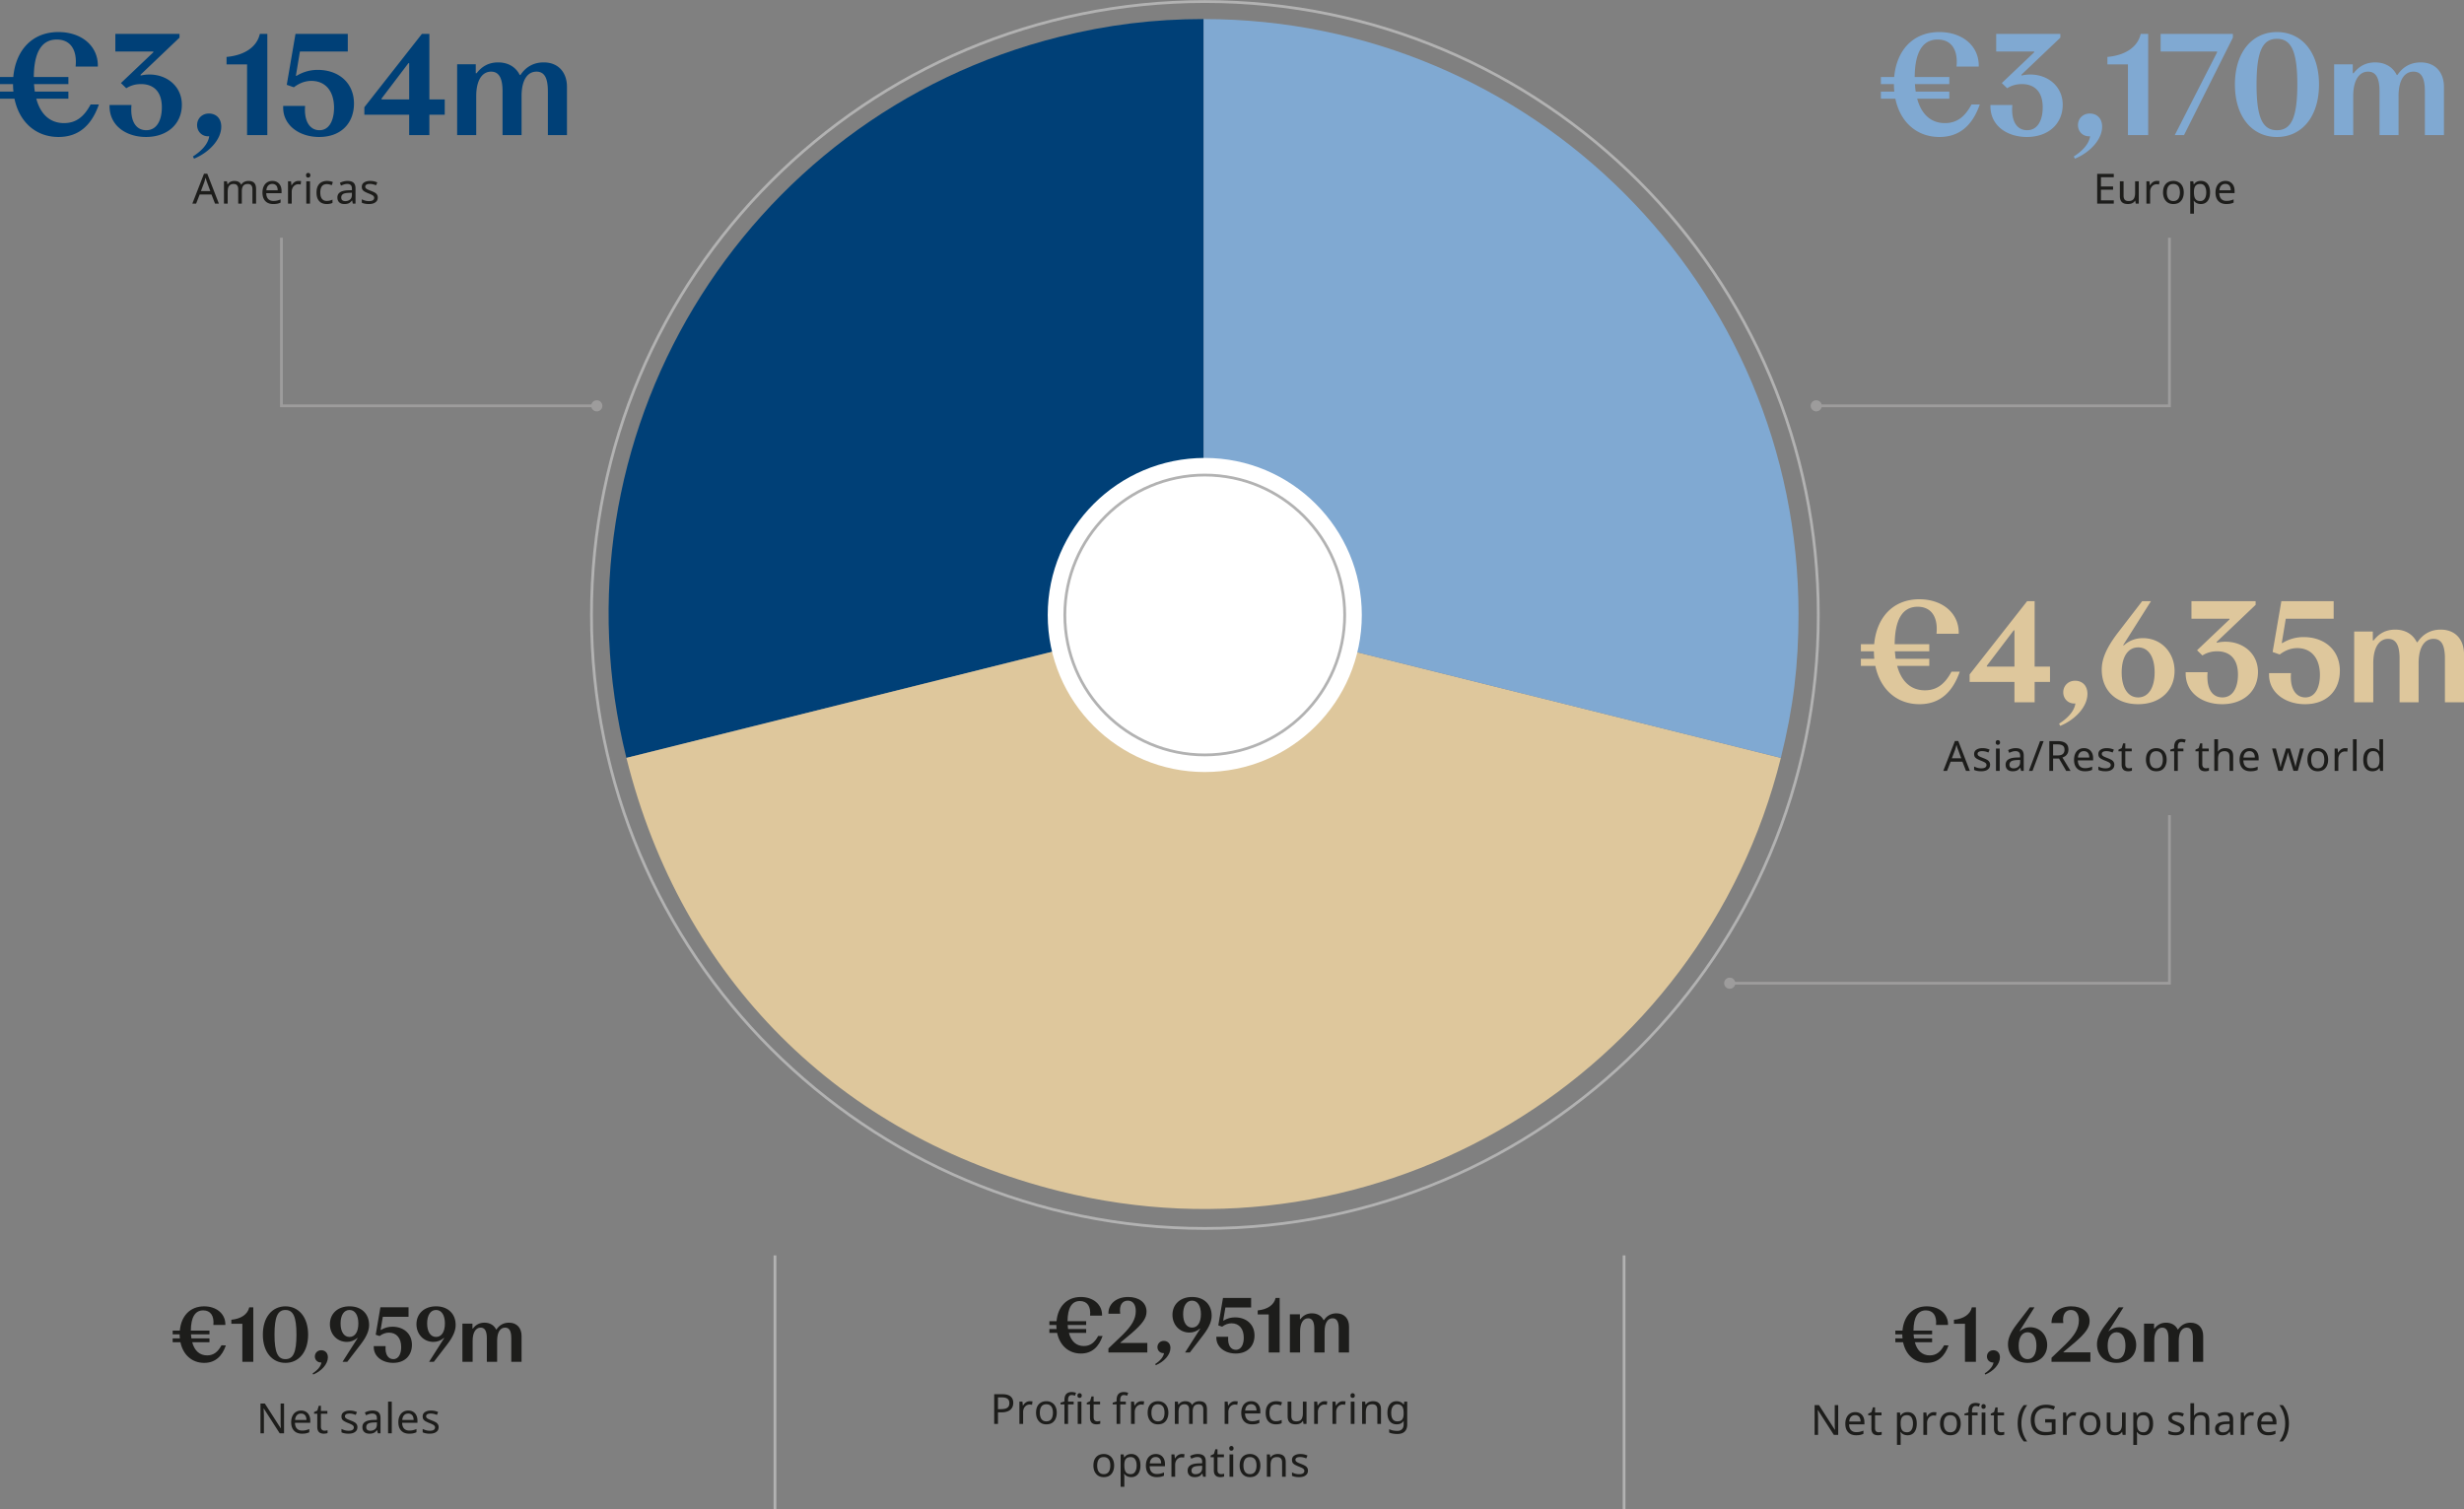 <?xml version="1.0" encoding="utf-8"?>
<svg xmlns="http://www.w3.org/2000/svg" width="591.086" height="362.037">
  <rect width="100%" height="100%" fill="#808080" stroke="none"/>
  <defs>
    <clipPath id="a" clipPathUnits="userSpaceOnUse">
      <path d="M-380.252-268.4H696.913v708.66H-380.252Z"/>
    </clipPath>
    <clipPath id="b" clipPathUnits="userSpaceOnUse">
      <path d="M-364.685-164.523H712.48v708.66H-364.685Z"/>
    </clipPath>
    <clipPath id="c" clipPathUnits="userSpaceOnUse">
      <path d="M-112.708-114.606h226.772v226.772h-226.772Z"/>
    </clipPath>
    <clipPath id="d" clipPathUnits="userSpaceOnUse">
      <path d="M-112.708-114.606h226.772v226.772h-226.772Z"/>
    </clipPath>
    <clipPath id="e" clipPathUnits="userSpaceOnUse">
      <path d="M-112.708-114.606h226.772v226.772h-226.772Z"/>
    </clipPath>
    <clipPath id="f" clipPathUnits="userSpaceOnUse">
      <path d="M-141.167-114.423H85.605v226.772h-226.772Z"/>
    </clipPath>
    <clipPath id="g" clipPathUnits="userSpaceOnUse">
      <path d="M-138.086-114.423H88.686v226.772h-226.772Z"/>
    </clipPath>
    <clipPath id="h" clipPathUnits="userSpaceOnUse">
      <path d="M-223.297-114.423H3.475v226.772h-226.772Z"/>
    </clipPath>
    <clipPath id="i" clipPathUnits="userSpaceOnUse">
      <path d="M-160.852-268.4H916.313v708.66H-160.852Z"/>
    </clipPath>
  </defs>
  <path d="M-1165.854 715.37c-.828 1.532-1.844 2.407-3.438 2.407-1.812 0-3.047-1.14-3.578-3.156h4.14v-.922h-4.327c-.062-.313-.078-.625-.11-.969h4.438v-.906h-4.47c.032-3.203 1.017-4.844 2.97-4.844 1.75 0 2.656 1.297 2.437 3.5h2.875c.078-2.656-2.11-4.469-5.094-4.469-3.375 0-5.515 2.313-5.828 5.813h-1.718v.906h1.671c0 .344.016.656.062.969h-1.734v.922h1.86c.64 3.047 2.78 4.953 5.703 4.953 2.64 0 4.296-1.578 5.203-4.203zm2.37-5.171h2.641v9.125h2.625v-13.078h-.968c-.375 1.687-1.97 2.765-4.297 2.984zm12.981 9.375c3.172 0 5.438-2.578 5.438-6.781 0-4.204-2.266-6.782-5.438-6.782s-5.422 2.578-5.422 6.782c0 4.203 2.25 6.78 5.422 6.78m0-.89c-1.86 0-2.625-1.641-2.625-5.891 0-4.266.766-5.907 2.625-5.907 1.875 0 2.64 1.64 2.64 5.907 0 4.25-.765 5.89-2.64 5.89m6.664 3.687c1.969-.813 3.516-2.485 3.516-4.125 0-1.14-.734-1.703-1.594-1.703-.89 0-1.531.656-1.531 1.5 0 .828.656 1.5 1.578 1.437-.125.86-.828 1.781-2.11 2.61zm8.7-16.36c-2.844 0-4.704 1.766-4.704 4.297 0 2.344 1.688 4.235 4.079 4.235.843 0 1.734-.266 2.484-.954l.078.063-3.61 5.672h1.141l3.172-4.125c1.688-2.188 2.063-3.594 2.063-4.719 0-2.625-1.782-4.469-4.704-4.469zm0 .875c1.328 0 2.124 1.25 2.124 3.235s-.78 3.234-2.124 3.234c-1.329 0-2.141-1.25-2.141-3.234 0-1.985.812-3.235 2.14-3.235m10.48 12.688c2.875 0 4.5-1.844 4.5-4.328 0-2.703-2.016-4.344-4.672-4.344-.922 0-1.828.203-2.75.766h-.094l.531-3.141h6.172v-2.281h-6.75l-1.125 6.578.922.312c.703-.53 1.469-.812 2.25-.812 1.86 0 2.938 1.344 2.938 3.469 0 1.421-.5 2.89-1.891 2.89-1.234 0-2.016-1.14-1.844-3.125h-2.844v.219c0 2.297 2.094 3.797 4.657 3.797zm10.285-13.563c-2.844 0-4.703 1.766-4.703 4.297 0 2.344 1.688 4.235 4.078 4.235.844 0 1.734-.266 2.484-.954l.079.063-3.61 5.672h1.14l3.173-4.125c1.687-2.188 2.062-3.594 2.062-4.719 0-2.625-1.781-4.469-4.703-4.469m0 .875c1.328 0 2.125 1.25 2.125 3.235s-.781 3.234-2.125 3.234c-1.328 0-2.14-1.25-2.14-3.234 0-1.985.812-3.235 2.14-3.235m8.777 12.438v-5.047c0-1.969.735-3.156 1.922-3.156 1.047 0 1.485.906 1.485 2.547v5.656h2.468v-5.047c0-2.047.735-3.156 1.922-3.156 1.016 0 1.47.828 1.47 2.547v5.656h2.468v-6.235c0-1.875-1.125-3.156-3.016-3.156-1.265 0-2.297.563-3 1.625h-.094c-.5-1.031-1.5-1.625-2.781-1.625-1.156 0-2.078.469-2.781 1.406h-.11v-1.171h-2.406v9.156zm0 0" style="fill:#1d1d1b;fill-opacity:1;fill-rule:nonzero;stroke:none;stroke-width:1.333" transform="translate(1218.98 -392.645)" aria-label="10,959m"/>
  <path d="M-1150.839 736.464h-1.047l-3.812-5.937h-.047q.014.235.03.562l.032.672q.015.345.016.72v3.983h-.828v-7.14h1.047l3.797 5.906h.047a6 6 0 0 1-.031-.469 31 31 0 0 1-.031-.703v-4.734h.828zm4.086-5.453c.457 0 .848.102 1.172.297q.497.299.766.844.264.55.265 1.266v.53h-3.672c.02.618.176 1.079.47 1.391q.451.47 1.25.47.514 0 .905-.094a5.5 5.5 0 0 0 .813-.266v.766a3.5 3.5 0 0 1-.813.265q-.391.076-.953.078-.751.002-1.343-.297a2.2 2.2 0 0 1-.907-.922q-.327-.623-.328-1.515 0-.873.297-1.5.294-.64.828-.969c.352-.226.77-.344 1.25-.344m-.016.72q-.626 0-1 .405-.363.393-.422 1.125h2.72a2 2 0 0 0-.142-.797 1.06 1.06 0 0 0-.421-.53q-.283-.202-.735-.204m5.617 4.108q.2.001.407-.03a1.7 1.7 0 0 0 .343-.079v.672c-.094.055-.23.086-.406.11a3 3 0 0 1-.5.046 2.1 2.1 0 0 1-.781-.14 1.15 1.15 0 0 1-.563-.5q-.22-.359-.218-1.016v-3.125h-.766v-.406l.781-.36.344-1.14h.516v1.234h1.546v.672h-1.546v3.11q0 .485.234.718.235.234.61.235zm7.914-.859q-.001.535-.265.875-.27.344-.75.531-.47.172-1.125.172-.564 0-.969-.093a2.6 2.6 0 0 1-.719-.235v-.812c.22.117.477.218.782.312.3.086.609.125.921.125.446 0 .77-.07.97-.219a.69.69 0 0 0 .296-.578.6.6 0 0 0-.11-.343q-.109-.17-.39-.329a8 8 0 0 0-.812-.359 7.5 7.5 0 0 1-.891-.406 1.7 1.7 0 0 1-.578-.469q-.188-.28-.188-.734-.002-.669.547-1.032.563-.375 1.453-.375.499 0 .922.094.422.095.797.266l-.297.687a5 5 0 0 0-.719-.234 3.2 3.2 0 0 0-.765-.094q-.535.001-.828.172-.282.175-.282.469-.001.222.125.375.14.158.438.312.311.143.828.344c.332.125.617.258.86.39q.358.19.546.485.201.282.203.703m3.618-3.969c.656 0 1.14.149 1.453.438q.468.421.468 1.36v3.655h-.64l-.172-.765h-.031c-.156.199-.32.367-.484.5a1.4 1.4 0 0 1-.563.265q-.315.094-.75.094c-.324 0-.617-.055-.875-.156a1.4 1.4 0 0 1-.61-.531q-.22-.359-.218-.891-.001-.81.625-1.234.64-.436 1.953-.485l.906-.03v-.313q-.002-.67-.297-.922-.282-.265-.812-.266-.422.001-.797.125a9 9 0 0 0-.719.281l-.265-.656q.358-.2.828-.328.482-.14 1-.14zm.265 2.86q-1.003.046-1.39.328-.375.282-.375.781-.002.456.265.672.282.204.703.203.685 0 1.141-.375.451-.373.453-1.156v-.485zm4.36 2.593h-.891v-7.593h.89zm3.953-5.453c.457 0 .847.102 1.172.297q.497.299.765.844.265.55.266 1.266v.53h-3.672c.02.618.176 1.079.469 1.391q.451.47 1.25.47.514 0 .906-.094.389-.092.812-.266v.766a3.5 3.5 0 0 1-.812.265q-.392.076-.953.078-.752.002-1.344-.297a2.2 2.2 0 0 1-.906-.922q-.328-.623-.328-1.515 0-.873.297-1.5.293-.64.828-.969c.351-.226.77-.344 1.25-.344m-.016.72q-.626 0-1 .405-.363.393-.422 1.125h2.719q0-.468-.141-.797a1.06 1.06 0 0 0-.422-.53q-.282-.202-.734-.204m7.3 3.25q-.001.534-.265.874-.27.344-.75.531-.47.172-1.125.172-.564 0-.969-.093a2.6 2.6 0 0 1-.719-.235v-.812c.22.117.477.218.782.312.3.086.609.125.921.125.446 0 .77-.07.97-.219a.69.69 0 0 0 .296-.578.6.6 0 0 0-.11-.343q-.109-.17-.39-.329a8 8 0 0 0-.812-.359 7.5 7.5 0 0 1-.891-.406 1.7 1.7 0 0 1-.578-.469q-.188-.28-.188-.734-.002-.669.547-1.032.563-.375 1.453-.375.5 0 .922.094.422.095.797.266l-.297.687a5 5 0 0 0-.718-.234 3.2 3.2 0 0 0-.766-.094q-.535.001-.828.172-.281.175-.281.469-.002.222.125.375.14.158.437.312.311.143.828.344c.332.125.617.258.86.39q.358.19.546.485c.133.188.204.422.204.703m0 0" aria-label="Net sales" style="fill:#1d1d1b;fill-opacity:1;fill-rule:nonzero;stroke:none;stroke-width:1.333" transform="translate(1218.98 -392.645)"/>
  <path d="M-955.546 713.129c-.828 1.53-1.844 2.406-3.437 2.406-1.813 0-3.047-1.14-3.578-3.156h4.14v-.922h-4.328c-.062-.313-.078-.625-.11-.97h4.438v-.905h-4.469c.032-3.203 1.016-4.844 2.97-4.844 1.75 0 2.655 1.297 2.437 3.5h2.875c.078-2.656-2.11-4.469-5.094-4.469-3.375 0-5.516 2.313-5.828 5.813h-1.719v.906h1.672c0 .344.016.656.062.969h-1.734v.922h1.86c.64 3.046 2.78 4.953 5.703 4.953 2.64 0 4.296-1.578 5.203-4.203zm11.793 3.953V714.8h-6.453v-.093l2.672-2.235c2.75-2.375 3.594-3.687 3.594-5.187 0-2.235-1.89-3.516-4.407-3.516-2.78 0-4.734 1.594-4.734 3.89v.126h2.828c-.297-2.11.547-3.14 1.828-3.14 1.203 0 1.907.937 1.907 2.5 0 1.921-.97 3.546-3.188 5.734l-3.375 3.234v.969zm2.035 3.047c1.97-.813 3.516-2.485 3.516-4.125 0-1.141-.734-1.704-1.594-1.704-.89 0-1.531.657-1.531 1.5 0 .829.656 1.5 1.578 1.438-.125.86-.828 1.781-2.11 2.61zm8.7-16.36c-2.844 0-4.704 1.766-4.704 4.297 0 2.344 1.688 4.234 4.079 4.234.843 0 1.734-.265 2.484-.953l.078.063-3.61 5.672h1.141l3.172-4.125c1.688-2.188 2.063-3.594 2.063-4.72 0-2.624-1.782-4.468-4.703-4.468m0 .875c1.328 0 2.125 1.25 2.125 3.235s-.782 3.234-2.125 3.234c-1.329 0-2.141-1.25-2.141-3.234 0-1.985.812-3.235 2.14-3.235m10.484 12.688c2.875 0 4.5-1.844 4.5-4.328 0-2.704-2.016-4.344-4.672-4.344-.922 0-1.828.203-2.75.765h-.094l.532-3.14h6.171v-2.281h-6.75l-1.125 6.578.922.312c.703-.531 1.47-.812 2.25-.812 1.86 0 2.938 1.343 2.938 3.468 0 1.422-.5 2.891-1.89 2.891-1.235 0-2.016-1.14-1.845-3.125h-2.843v.219c0 2.297 2.093 3.797 4.656 3.797m5.266-9.375h2.64v9.125h2.625v-13.078h-.969c-.375 1.687-1.968 2.765-4.296 2.984zm10.171 9.125v-5.047c0-1.969.735-3.156 1.922-3.156 1.047 0 1.485.906 1.485 2.546v5.657h2.468v-5.047c0-2.047.735-3.156 1.922-3.156 1.016 0 1.47.828 1.47 2.546v5.657h2.468v-6.235c0-1.875-1.125-3.156-3.016-3.156-1.265 0-2.297.563-3 1.625h-.094c-.5-1.031-1.5-1.625-2.78-1.625-1.157 0-2.079.469-2.782 1.406h-.11v-1.172h-2.406v9.157zm0 0" style="fill:#1d1d1b;fill-opacity:1;fill-rule:nonzero;stroke:none;stroke-width:1.333" transform="translate(1218.98 -392.645)" aria-label="2,951m"/>
  <g aria-label="Proft from recurring operations">
    <path d="M2.143-5.355q1.053.001 1.535.41.48.413.48 1.16-.001.343-.116.645-.105.293-.352.539-.246.236-.668.375-.412.14-1.008.14h-.609V0h-.68v-5.355Zm-.058.574h-.68v2.121h.539q.5 0 .844-.105a.97.97 0 0 0 .504-.352q.163-.246.164-.633c0-.342-.112-.6-.328-.773q-.331-.256-1.043-.258m5.053.692q.116.001.246.011.129 0 .235.024l-.082.61a3 3 0 0 0-.223-.036 3 3 0 0 0-.21-.012q-.236 0-.446.094-.212.095-.375.27a1.2 1.2 0 0 0-.258.433 1.5 1.5 0 0 0-.094.55V0h-.668v-4.02h.54l.081.74h.024a1.8 1.8 0 0 1 .305-.411 1.4 1.4 0 0 1 .421-.293q.233-.105.504-.105m4.846 2.074q0 .505-.14.89-.13.388-.376.657a1.5 1.5 0 0 1-.585.41 2.3 2.3 0 0 1-.774.129q-.4 0-.738-.13a1.6 1.6 0 0 1-.586-.41 1.9 1.9 0 0 1-.387-.656 2.6 2.6 0 0 1-.14-.89q0-.668.222-1.125.232-.465.645-.703.42-.246 1.008-.246.535 0 .949.246.42.237.656.703.246.457.246 1.125m-3.047 0q-.002.47.13.82a1.1 1.1 0 0 0 .386.54q.255.187.668.187.395 0 .656-.188.269-.186.387-.539.128-.35.129-.82 0-.479-.13-.82a1 1 0 0 0-.386-.516q-.259-.186-.668-.188-.61.001-.89.41-.282.402-.282 1.114m6.091-1.5H14.02V0h-.656v-3.515h-.703v-.305l.703-.223v-.234q0-.515.152-.832a1 1 0 0 1 .446-.48q.29-.151.703-.153.244.002.445.047.198.036.34.094l-.176.515a4 4 0 0 0-.281-.07 1.2 1.2 0 0 0-.317-.047q-.33.001-.492.223-.165.225-.164.703v.258h1.008zm1.395-.504V0h-.668v-4.02Zm-.329-1.512q.15 0 .27.106.116.105.117.316 0 .21-.117.316a.4.4 0 0 1-.27.106.4.4 0 0 1-.28-.106q-.106-.105-.106-.316 0-.21.105-.316a.4.4 0 0 1 .281-.106m3.159 5.063q.15.002.304-.024.163-.022.258-.058v.503a.9.9 0 0 1-.305.083 2 2 0 0 1-.375.035 1.6 1.6 0 0 1-.585-.106.87.87 0 0 1-.422-.375q-.166-.268-.164-.762v-2.343h-.575v-.305l.586-.27.258-.855h.387v.926h1.16v.504h-1.16v2.332q0 .364.176.539t.457.176m5.162-3.047h-1.008V0h-.656v-3.515h-.703v-.305l.703-.223v-.234q0-.515.152-.832a1 1 0 0 1 .445-.48q.29-.151.703-.153c.165 0 .311.018.446.047q.198.036.34.094l-.176.515a4 4 0 0 0-.281-.07 1.2 1.2 0 0 0-.317-.047q-.33.001-.492.223-.165.225-.164.703v.258h1.008zm2.81-.574q.113.001.245.011.128 0 .235.024l-.082.61a3 3 0 0 0-.223-.036 3 3 0 0 0-.21-.012q-.237 0-.446.094-.212.095-.375.27a1.2 1.2 0 0 0-.258.433 1.5 1.5 0 0 0-.094.55V0h-.668v-4.02h.54l.081.74h.024a1.8 1.8 0 0 1 .305-.411 1.4 1.4 0 0 1 .421-.293q.233-.105.504-.105m4.845 2.074q0 .505-.14.89-.132.388-.376.657a1.5 1.5 0 0 1-.586.41 2.3 2.3 0 0 1-.773.129q-.4 0-.738-.13a1.6 1.6 0 0 1-.586-.41 1.9 1.9 0 0 1-.387-.656 2.6 2.6 0 0 1-.14-.89q0-.668.222-1.125.233-.465.645-.703.42-.246 1.007-.246.537 0 .95.246.42.237.656.703.246.457.246 1.125m-3.047 0q-.002.47.129.82a1.1 1.1 0 0 0 .387.54q.255.187.668.187.396 0 .656-.188.268-.186.387-.539.128-.35.129-.82 0-.479-.13-.82a1 1 0 0 0-.386-.516q-.26-.186-.668-.188-.61.001-.89.41-.282.402-.282 1.114m8.631-2.074q.676 0 1.02.351.339.343.34 1.125V0h-.657v-2.59q0-.465-.2-.703-.2-.246-.62-.246-.59.001-.844.34-.246.343-.246.985V0h-.645v-2.59q0-.315-.093-.527a.7.7 0 0 0-.27-.316.9.9 0 0 0-.469-.106q-.4 0-.632.176a.93.93 0 0 0-.34.492q-.096.318-.094.785V0h-.668v-4.02h.54l.093.552h.035a1.22 1.22 0 0 1 .727-.551 1.5 1.5 0 0 1 .457-.07q.465 0 .773.164.316.165.457.503h.047q.197-.337.539-.503.35-.164.75-.164m6.419 0q.114.001.246.011.128 0 .234.024l-.082.61a3 3 0 0 0-.222-.036 3 3 0 0 0-.211-.012q-.236 0-.446.094-.21.095-.375.27a1.2 1.2 0 0 0-.257.433 1.5 1.5 0 0 0-.094.55V0h-.668v-4.02h.539l.082.74h.023a1.8 1.8 0 0 1 .305-.411 1.4 1.4 0 0 1 .422-.293q.232-.105.504-.105m2.897 0q.514.002.88.222.372.224.574.633.198.413.199.95v.398h-2.754c.014.463.132.808.351 1.043q.34.351.938.351.386 0 .68-.07.291-.068.609-.2v.575a2.6 2.6 0 0 1-.61.2 4 4 0 0 1-.714.058q-.563 0-1.008-.223a1.65 1.65 0 0 1-.68-.691c-.164-.31-.246-.692-.246-1.137q-.001-.656.223-1.125a1.6 1.6 0 0 1 .62-.727q.398-.256.938-.257m-.011.539q-.47 0-.75.304-.272.295-.317.844h2.04q0-.352-.106-.598a.8.8 0 0 0-.317-.398.94.94 0 0 0-.55-.152m4.47 3.62q-.527 0-.949-.21a1.6 1.6 0 0 1-.656-.68q-.236-.456-.234-1.172 0-.738.246-1.195c.164-.31.386-.54.668-.68q.431-.22.972-.222.304 0 .586.058.292.06.469.152l-.2.551a4 4 0 0 0-.433-.129 2 2 0 0 0-.433-.058q-.413 0-.68.176a1 1 0 0 0-.387.503q-.13.343-.129.844-.002.483.13.82.126.33.386.504.254.177.633.176.339 0 .586-.07t.457-.164v.586q-.201.107-.446.152a2.6 2.6 0 0 1-.586.059m5.502-4.09V0h-.539L56.3-.527h-.036a1.25 1.25 0 0 1-.773.54 2.1 2.1 0 0 1-.504.058q-.483-.002-.809-.153-.317-.15-.48-.468-.165-.327-.164-.832V-4.02h.668v2.59q0 .482.21.726.222.236.68.235.444.001.704-.164a.94.94 0 0 0 .363-.504q.115-.326.117-.786v-2.097zm3.252-.07q.114.001.246.012.128 0 .235.024l-.082.61a3 3 0 0 0-.223-.036 3 3 0 0 0-.21-.012q-.238 0-.446.094-.212.095-.375.27a1.2 1.2 0 0 0-.258.433 1.5 1.5 0 0 0-.094.55V0h-.668v-4.02h.54l.081.74h.024a1.8 1.8 0 0 1 .305-.411 1.4 1.4 0 0 1 .421-.293q.233-.105.504-.105m3.293 0q.114.001.246.012.128 0 .235.024l-.082.61a3 3 0 0 0-.223-.036 3 3 0 0 0-.21-.012c-.16 0-.306.032-.446.094q-.212.095-.375.27a1.2 1.2 0 0 0-.258.433 1.5 1.5 0 0 0-.094.55V0h-.668v-4.02h.54l.081.74h.024a1.8 1.8 0 0 1 .304-.411 1.4 1.4 0 0 1 .422-.293q.233-.105.504-.105m2.09.07V0h-.669v-4.02Zm-.329-1.51q.15 0 .27.105.115.105.117.316-.001.21-.117.316a.4.4 0 0 1-.27.106.4.4 0 0 1-.281-.106q-.106-.105-.106-.316 0-.21.106-.316a.4.4 0 0 1 .281-.106m3.645 1.44q.712 0 1.078.352.374.343.375 1.125V0h-.657v-2.578q-.001-.478-.222-.715c-.14-.164-.37-.246-.68-.246q-.67 0-.926.375-.246.377-.246 1.078V0h-.668v-4.02h.54l.093.552h.035a1.3 1.3 0 0 1 .774-.551 1.8 1.8 0 0 1 .504-.07m4.262 0q.397.002.715.153.316.141.55.445h.036l.082-.527h.527V.07q0 .562-.199.949a1.28 1.28 0 0 1-.586.586q-.4.199-1.008.2a4.2 4.2 0 0 1-.808-.071 2.6 2.6 0 0 1-.645-.188v-.61q.281.151.668.235.386.08.82.082.514 0 .81-.304.303-.306.304-.832v-.411q.01-.174.012-.234h-.024q-.21.307-.527.457a1.7 1.7 0 0 1-.715.14q-.787.001-1.23-.538-.435-.551-.434-1.536-.001-.959.433-1.523.445-.562 1.22-.562m.094.551a.9.9 0 0 0-.574.188q-.237.176-.364.527-.13.342-.128.832c0 .492.087.873.27 1.137q.28.387.808.387.304 0 .515-.07a.84.84 0 0 0 .364-.247q.15-.174.21-.433.07-.27.07-.621v-.165q0-.55-.128-.878a.87.87 0 0 0-.387-.493q-.26-.163-.656-.164M22.308 7.486q0 .505-.14.89-.13.388-.375.657a1.5 1.5 0 0 1-.586.41 2.3 2.3 0 0 1-.774.129q-.399 0-.738-.13a1.6 1.6 0 0 1-.586-.41 1.9 1.9 0 0 1-.387-.656 2.6 2.6 0 0 1-.14-.89q0-.668.222-1.125.233-.465.645-.703.42-.246 1.008-.247.536 0 .949.247.42.237.656.703.246.457.246 1.125m-3.047 0q-.002.47.13.82a1.1 1.1 0 0 0 .386.54q.255.187.668.187.396 0 .656-.188.268-.186.387-.539.128-.35.129-.82 0-.479-.129-.82a1 1 0 0 0-.387-.516q-.259-.186-.668-.188-.61.001-.89.41-.282.402-.282 1.114M25.4 5.41q.737 0 1.184.516.456.518.457 1.559 0 .682-.211 1.148-.202.47-.574.703a1.56 1.56 0 0 1-.868.235q-.306-.002-.55-.082a1.4 1.4 0 0 1-.41-.211 1.3 1.3 0 0 1-.282-.293h-.047l.024.328q.022.2.023.34v1.652h-.668V5.482h.54l.093.55h.035q.114-.175.281-.316.175-.14.41-.222.233-.081.563-.083m-.129.551q-.399.002-.644.153a.9.9 0 0 0-.364.468q-.118.307-.117.774v.129q0 .493.106.843.105.343.351.528.256.176.692.176.36.001.597-.2.234-.209.352-.55.116-.352.117-.809 0-.689-.27-1.102-.258-.409-.82-.41m4.535-.55q.514.001.88.222.372.224.573.633.199.413.2.95v.398h-2.754q.022.692.351 1.043.34.351.938.351.386 0 .68-.07.291-.069.609-.2v.575a2.6 2.6 0 0 1-.61.2 4 4 0 0 1-.714.058q-.563 0-1.008-.223a1.65 1.65 0 0 1-.68-.691q-.246-.468-.246-1.137-.001-.655.223-1.125a1.6 1.6 0 0 1 .62-.727q.398-.256.938-.258m-.011.539q-.47 0-.75.304-.272.295-.317.844h2.04q0-.352-.106-.598a.8.8 0 0 0-.317-.398.94.94 0 0 0-.55-.152m4.702-.54q.114.002.246.012.128 0 .234.024l-.082.609a3 3 0 0 0-.222-.035 3 3 0 0 0-.211-.012q-.236 0-.446.094-.21.095-.375.27a1.2 1.2 0 0 0-.257.433 1.5 1.5 0 0 0-.094.55v2.145h-.668v-4.02h.539l.082.74h.023a1.8 1.8 0 0 1 .305-.411 1.4 1.4 0 0 1 .422-.293q.232-.105.504-.106m2.86 0q.737.002 1.089.329.352.315.352 1.02V9.5h-.48l-.13-.574h-.023a2.3 2.3 0 0 1-.364.375 1.04 1.04 0 0 1-.421.2q-.238.07-.563.07-.366-.001-.656-.118a1.05 1.05 0 0 1-.457-.398c-.112-.179-.164-.401-.164-.668q-.001-.608.469-.926.48-.327 1.464-.363l.68-.023V6.84q-.001-.501-.223-.691-.211-.199-.609-.2-.316.001-.598.094-.282.097-.539.211l-.199-.492q.27-.15.621-.246.361-.105.75-.106m.198 2.145q-.752.034-1.043.246a.69.69 0 0 0-.28.586q-.002.343.198.504a.87.87 0 0 0 .528.152q.514 0 .855-.28.34-.281.34-.868v-.363Zm3.988 1.477q.15.002.304-.024.163-.022.258-.058v.503a.9.9 0 0 1-.304.082 2 2 0 0 1-.375.036 1.6 1.6 0 0 1-.586-.106.87.87 0 0 1-.422-.375q-.166-.268-.164-.762V5.986h-.575V5.68l.586-.27.258-.855h.387v.926h1.16v.504h-1.16v2.332q0 .364.176.539t.457.176m2.2-3.551v4.02h-.668v-4.02Zm-.328-1.512q.15 0 .27.106.114.105.116.316 0 .21-.117.316a.4.4 0 0 1-.27.106.4.4 0 0 1-.28-.106q-.105-.105-.106-.316 0-.21.106-.316a.4.4 0 0 1 .28-.106m5.212 3.516q0 .505-.14.89-.132.388-.376.657a1.5 1.5 0 0 1-.586.41 2.3 2.3 0 0 1-.773.129q-.4 0-.739-.13a1.6 1.6 0 0 1-.586-.41 1.9 1.9 0 0 1-.386-.656 2.6 2.6 0 0 1-.14-.89q-.002-.668.222-1.125.232-.465.644-.703.422-.246 1.008-.247.536 0 .95.247.419.237.656.703.246.457.246 1.125m-3.047 0c0 .313.04.586.129.82a1.1 1.1 0 0 0 .386.54q.255.187.668.187.397 0 .657-.188.267-.186.386-.539.129-.35.13-.82-.001-.479-.13-.82a1 1 0 0 0-.386-.516q-.26-.186-.668-.188-.61.001-.89.41-.282.402-.282 1.114m6.16-2.075q.714 0 1.08.352.373.344.374 1.125v2.613h-.656V6.923q-.001-.478-.223-.715-.212-.246-.68-.246-.669 0-.925.375-.246.377-.246 1.078v2.086h-.668v-4.02h.539l.093.552h.036a1.3 1.3 0 0 1 .773-.551 1.8 1.8 0 0 1 .504-.07m5.45 2.977q0 .4-.2.656a1.3 1.3 0 0 1-.562.399 2.5 2.5 0 0 1-.843.129q-.423 0-.727-.07a2 2 0 0 1-.539-.176v-.61q.244.13.586.235.34.095.691.093c.334 0 .578-.052.727-.164a.51.51 0 0 0 .223-.433.46.46 0 0 0-.082-.258.8.8 0 0 0-.293-.246 6 6 0 0 0-.61-.27q-.386-.15-.668-.304a1.3 1.3 0 0 1-.433-.352q-.14-.209-.14-.55a.87.87 0 0 1 .41-.774q.42-.282 1.09-.282.373 0 .69.07.316.072.598.2l-.223.516a4 4 0 0 0-.539-.176 2.4 2.4 0 0 0-.574-.07q-.4.001-.62.128-.212.133-.212.352-.001.167.094.281.105.12.328.235.233.107.621.257.373.143.645.293.268.142.41.364.151.21.152.527m0 0" style="fill:#1d1d1b;fill-opacity:1;fill-rule:nonzero;stroke:none" transform="matrix(1.333 0 0 1.333 237.53 341.577)"/>
  </g>
  <path d="M-752.612 715.37c-.828 1.532-1.844 2.407-3.438 2.407-1.812 0-3.047-1.14-3.578-3.156h4.14v-.922h-4.327c-.063-.313-.078-.625-.11-.969h4.438v-.906h-4.469c.031-3.203 1.016-4.844 2.969-4.844 1.75 0 2.656 1.297 2.437 3.5h2.875c.078-2.656-2.11-4.469-5.093-4.469-3.375 0-5.516 2.313-5.829 5.813h-1.718v.906h1.672c0 .344.015.656.062.969h-1.734v.922h1.86c.64 3.047 2.78 4.953 5.702 4.953 2.64 0 4.297-1.578 5.203-4.203zm2.367-5.171h2.64v9.125h2.626v-13.078h-.97c-.374 1.687-1.968 2.765-4.296 2.984zm7.516 12.172c1.968-.813 3.515-2.485 3.515-4.125 0-1.14-.734-1.703-1.593-1.703-.891 0-1.532.656-1.532 1.5 0 .828.657 1.5 1.578 1.437-.125.86-.828 1.781-2.109 2.61zm10.144-2.797c2.86 0 4.703-1.781 4.703-4.297 0-2.36-1.703-4.25-4.093-4.25-.844 0-1.735.266-2.485.953l-.047-.047 3.578-5.687h-1.14l-3.172 4.14c-1.656 2.172-2.047 3.578-2.047 4.719 0 2.61 1.766 4.469 4.703 4.469m0-.89c-1.328 0-2.14-1.25-2.14-3.22 0-1.984.812-3.234 2.14-3.234 1.344 0 2.125 1.25 2.125 3.234 0 1.97-.797 3.22-2.125 3.22m15.07.64v-2.281h-6.453v-.094l2.672-2.234c2.75-2.375 3.594-3.688 3.594-5.188 0-2.234-1.89-3.516-4.406-3.516-2.782 0-4.735 1.594-4.735 3.891v.125h2.828c-.296-2.11.547-3.14 1.829-3.14 1.203 0 1.906.937 1.906 2.5 0 1.921-.969 3.546-3.188 5.734l-3.375 3.234v.969zm6.282.25c2.86 0 4.703-1.781 4.703-4.297 0-2.36-1.703-4.25-4.094-4.25-.844 0-1.734.266-2.484.953l-.047-.047 3.578-5.687h-1.14l-3.173 4.14c-1.656 2.172-2.046 3.578-2.046 4.719 0 2.61 1.765 4.469 4.703 4.469m0-.89c-1.328 0-2.14-1.25-2.14-3.22 0-1.984.812-3.234 2.14-3.234 1.343 0 2.125 1.25 2.125 3.234 0 1.97-.797 3.22-2.125 3.22m9.039.64v-5.047c0-1.969.734-3.156 1.922-3.156 1.047 0 1.484.906 1.484 2.547v5.656h2.469v-5.047c0-2.047.734-3.156 1.922-3.156 1.015 0 1.468.828 1.468 2.547v5.656h2.47v-6.235c0-1.875-1.126-3.156-3.016-3.156-1.266 0-2.297.563-3 1.625h-.094c-.5-1.031-1.5-1.625-2.781-1.625-1.157 0-2.079.469-2.782 1.406h-.109v-1.171h-2.406v9.156zm0 0" style="fill:#1d1d1b;fill-opacity:1;fill-rule:nonzero;stroke:none;stroke-width:1.333" transform="translate(1218.98 -392.645)" aria-label="1,626m"/>
  <path d="M-778.018 736.843h-1.047l-3.813-5.937h-.047q.013.234.031.562.013.316.032.672.013.345.015.719v3.984h-.828v-7.14h1.047l3.797 5.906h.047a31.23 31.23 0 0 1-.062-1.172v-4.734h.828zm4.085-5.453c.458 0 .848.102 1.172.297q.497.299.766.844.265.55.266 1.265v.532h-3.672q.03.924.468 1.39.453.47 1.25.47.515 0 .907-.095.389-.091.812-.265v.765a3.5 3.5 0 0 1-.812.266q-.392.077-.953.078-.752 0-1.344-.297a2.2 2.2 0 0 1-.906-.922c-.22-.414-.328-.922-.328-1.515q-.001-.873.296-1.5.295-.64.828-.969.529-.342 1.25-.344m-.015.719q-.626.001-1 .406-.363.393-.422 1.125h2.719a2 2 0 0 0-.14-.797 1.06 1.06 0 0 0-.423-.53q-.282-.202-.734-.204m5.617 4.11q.2.001.406-.032a1.7 1.7 0 0 0 .344-.078v.672c-.094.055-.23.086-.406.11a3 3 0 0 1-.5.046 2.1 2.1 0 0 1-.781-.14 1.15 1.15 0 0 1-.563-.5q-.22-.36-.219-1.016v-3.125h-.765v-.406l.781-.36.344-1.14h.515v1.234h1.547v.672h-1.547v3.11q0 .485.235.718.235.234.61.234zm6.973-4.829q.982 0 1.578.688.61.69.61 2.078 0 .909-.282 1.531-.269.626-.766.938-.486.313-1.156.312-.408-.002-.734-.11a1.9 1.9 0 0 1-.547-.28 1.7 1.7 0 0 1-.375-.391h-.063l.032.437c.02.18.03.328.03.453v2.204h-.89v-7.766h.719l.125.734h.047q.151-.234.375-.422.232-.186.547-.296c.207-.07.457-.11.75-.11m-.172.735c-.356 0-.64.07-.86.203a1.18 1.18 0 0 0-.484.625q-.157.41-.156 1.031v.172q0 .655.14 1.125.14.457.47.703.34.234.921.234.48.002.797-.265c.207-.188.363-.43.469-.735.101-.312.156-.672.156-1.078q0-.918-.36-1.469-.344-.545-1.093-.546m6.445-.735c.102 0 .211.008.328.016q.172.001.313.031l-.11.813a3 3 0 0 0-.296-.047 3 3 0 0 0-.282-.016q-.314.001-.593.125a1.6 1.6 0 0 0-.5.36 1.6 1.6 0 0 0-.344.578 2 2 0 0 0-.125.734v2.86h-.89v-5.36h.718l.11.984h.03a2.4 2.4 0 0 1 .407-.547q.246-.248.562-.39.31-.14.672-.14m6.461 2.766q0 .674-.187 1.187a2.4 2.4 0 0 1-.5.875c-.211.243-.47.422-.782.547a3 3 0 0 1-1.03.172q-.534-.001-.985-.172a2.1 2.1 0 0 1-.782-.547 2.6 2.6 0 0 1-.515-.875 3.5 3.5 0 0 1-.188-1.187q0-.891.297-1.5.31-.621.86-.938c.375-.218.82-.328 1.343-.328q.716 0 1.266.328c.375.211.664.524.875.938q.328.609.328 1.5m-4.062 0c0 .418.054.781.171 1.094q.171.47.516.718.34.251.89.25.529.001.876-.25c.238-.164.41-.406.515-.718q.171-.468.172-1.094 0-.639-.172-1.094a1.3 1.3 0 0 0-.515-.687c-.23-.164-.528-.25-.89-.25q-.814 0-1.188.546-.375.535-.375 1.485m8.117-2h-1.344v4.687h-.875v-4.687h-.937v-.406l.937-.297v-.313q-.001-.686.203-1.11a1.32 1.32 0 0 1 .594-.64q.387-.201.937-.203c.22 0 .414.023.594.063q.265.047.453.125l-.234.687a5 5 0 0 0-.375-.094 1.5 1.5 0 0 0-.422-.062q-.44.002-.656.297c-.149.199-.219.511-.219.937v.344h1.344zm1.86-.672v5.36h-.891v-5.36zm-.438-2.016q.2 0 .36.141c.1.094.155.234.155.422q-.002.28-.156.422a.53.53 0 0 1-.36.14.53.53 0 0 1-.374-.14q-.14-.141-.14-.422t.14-.422a.53.53 0 0 1 .375-.14m4.215 6.75q.2.001.406-.03a1.7 1.7 0 0 0 .344-.079v.672c-.094.055-.23.086-.407.11a3 3 0 0 1-.5.046 2.1 2.1 0 0 1-.781-.14 1.15 1.15 0 0 1-.562-.5q-.222-.36-.22-1.016v-3.125h-.765v-.406l.781-.36.344-1.14h.516v1.234h1.547v.672h-1.547v3.11q0 .485.234.718.235.234.61.234zm3.972-2.109q0-.824.14-1.61.155-.78.485-1.484a6 6 0 0 1 .844-1.312h.828a6.9 6.9 0 0 0-1.062 2.078 7.84 7.84 0 0 0-.188 3.844q.153.766.469 1.468c.207.47.46.91.765 1.328h-.812a6.2 6.2 0 0 1-.844-1.296 6 6 0 0 1-.484-1.454 8.6 8.6 0 0 1-.14-1.562m6.59-1.031h2.484v3.5a7 7 0 0 1-1.187.265 8.4 8.4 0 0 1-1.328.094q-1.113.001-1.875-.437a3 3 0 0 1-1.156-1.266q-.392-.827-.391-1.953-.001-1.124.437-1.938.434-.824 1.266-1.28.827-.453 2-.454.592.002 1.125.11.544.111 1 .312l-.344.765a7 7 0 0 0-.86-.28 3.8 3.8 0 0 0-.968-.126q-.86 0-1.469.36-.609.344-.937 1c-.211.43-.313.937-.313 1.53q-.002.844.266 1.5.28.658.875 1.016c.395.243.91.36 1.547.36q.468 0 .797-.047.34-.046.61-.11v-2.124h-1.579zm6.793-1.688c.102 0 .21.008.328.016q.17.001.313.031l-.11.813a3 3 0 0 0-.297-.047 3 3 0 0 0-.28-.016c-.212 0-.407.043-.595.125a1.6 1.6 0 0 0-.5.36 1.6 1.6 0 0 0-.343.578 2 2 0 0 0-.125.734v2.86h-.891v-5.36h.719l.11.984h.03a2.4 2.4 0 0 1 .407-.547q.246-.248.562-.39.31-.14.672-.14m6.465 2.766q0 .674-.188 1.187a2.4 2.4 0 0 1-.5.875c-.21.243-.468.422-.78.547a3 3 0 0 1-1.032.172q-.534-.001-.985-.172a2.1 2.1 0 0 1-.78-.547 2.6 2.6 0 0 1-.516-.875 3.5 3.5 0 0 1-.188-1.187q0-.891.297-1.5.31-.621.86-.938.56-.328 1.343-.328.716 0 1.266.328c.375.211.664.524.875.938q.327.609.328 1.5m-4.063 0q-.002.626.172 1.094.17.47.516.718.34.251.89.25.529.001.875-.25c.239-.164.41-.406.516-.718q.17-.468.172-1.094-.001-.639-.172-1.094a1.3 1.3 0 0 0-.516-.687c-.23-.164-.527-.25-.89-.25q-.814 0-1.188.546-.375.535-.375 1.485m10.114-2.672v5.36h-.72l-.124-.704h-.047a1.7 1.7 0 0 1-1.031.719q-.316.077-.672.078-.645-.002-1.078-.203a1.36 1.36 0 0 1-.64-.625c-.15-.29-.22-.66-.22-1.11v-3.515h.891v3.453c0 .43.094.75.281.969q.296.314.906.312.593.002.938-.218.342-.235.484-.672c.102-.29.157-.64.157-1.047v-2.797zm4.398-.094q.982 0 1.578.688.61.69.61 2.078 0 .909-.282 1.531-.269.627-.765.938-.488.313-1.157.312c-.273 0-.515-.039-.734-.11a1.9 1.9 0 0 1-.547-.28 1.7 1.7 0 0 1-.375-.391h-.062q.014.175.03.437.031.268.032.454v2.203h-.89v-7.766h.718l.125.734h.047q.153-.234.375-.421.232-.187.547-.297c.207-.07.457-.11.75-.11m-.172.735q-.531.002-.86.203a1.18 1.18 0 0 0-.484.625q-.157.41-.156 1.031v.172q0 .655.14 1.125.141.457.47.703.34.234.921.234c.32 0 .586-.085.797-.265.207-.188.364-.43.47-.735.1-.312.155-.671.155-1.078q0-.919-.36-1.468-.344-.546-1.093-.547m9.86 3.234q-.001.534-.266.875-.27.344-.75.531-.47.172-1.125.172-.564 0-.969-.094a2.6 2.6 0 0 1-.719-.234v-.812c.22.117.477.218.782.312.3.086.61.125.922.125.445 0 .77-.07.968-.219a.69.69 0 0 0 .297-.578.6.6 0 0 0-.11-.344q-.109-.17-.39-.328a8 8 0 0 0-.812-.36 8 8 0 0 1-.89-.405 1.7 1.7 0 0 1-.58-.47q-.187-.279-.187-.733-.002-.669.547-1.032.563-.375 1.453-.375.5 0 .922.094.423.095.797.266l-.297.687a5 5 0 0 0-.718-.234 3.2 3.2 0 0 0-.766-.094q-.535.001-.828.172-.282.175-.281.469-.002.222.125.375.139.158.437.312.311.143.828.344c.332.125.617.258.86.39q.358.19.546.485c.133.187.204.422.204.703m2.335-3.89c0 .124-.008.257-.015.39q-.02.206-.031.36h.046q.17-.28.438-.454.263-.187.578-.281.31-.093.656-.094.656.002 1.094.203.434.206.656.641.219.421.22 1.125v3.484h-.876v-3.437q-.002-.638-.297-.953c-.187-.219-.492-.328-.906-.328q-.597 0-.938.234-.344.223-.484.656-.14.423-.14 1.063v2.765h-.891v-7.593h.89zm7.454-.079c.656 0 1.14.149 1.453.438q.468.421.468 1.36v3.655h-.64l-.172-.765h-.031q-.236.3-.485.5a1.4 1.4 0 0 1-.562.265q-.317.094-.75.094c-.324 0-.617-.055-.875-.156a1.4 1.4 0 0 1-.61-.531q-.22-.359-.218-.891-.001-.811.625-1.234.64-.436 1.953-.485l.906-.03v-.313q-.002-.67-.297-.922-.282-.265-.812-.266-.422.001-.797.125a9 9 0 0 0-.719.281l-.265-.656q.358-.2.828-.328.482-.14 1-.14m.265 2.86q-1.003.045-1.39.328-.375.282-.375.781-.002.456.265.672.282.204.703.203.685 0 1.141-.375.452-.373.453-1.156v-.485zm5.969-2.86c.102 0 .21.008.328.016q.17.001.313.031l-.11.813a3 3 0 0 0-.297-.047 3 3 0 0 0-.28-.016c-.212 0-.407.043-.595.125a1.6 1.6 0 0 0-.5.36 1.6 1.6 0 0 0-.343.578 2 2 0 0 0-.125.734v2.86h-.891v-5.36h.719l.11.984h.03a2.4 2.4 0 0 1 .407-.547q.246-.247.562-.39.31-.14.672-.14m3.863 0c.457 0 .848.102 1.172.297q.497.299.766.844.264.55.265 1.266v.53h-3.671c.019.618.175 1.079.468 1.391q.453.47 1.25.47.515 0 .907-.095a5.5 5.5 0 0 0 .812-.265v.765a3.5 3.5 0 0 1-.812.266q-.392.076-.954.078-.751 0-1.343-.297a2.2 2.2 0 0 1-.907-.922q-.327-.623-.328-1.515 0-.873.297-1.5.294-.64.828-.969c.352-.226.77-.344 1.25-.344m-.015.72q-.626 0-1 .405-.364.393-.422 1.125h2.719a2 2 0 0 0-.141-.797 1.06 1.06 0 0 0-.422-.53q-.282-.202-.734-.204m5.207 2a8 8 0 0 1-.157 1.562q-.14.767-.468 1.453-.328.7-.844 1.297h-.813q.45-.626.766-1.329.31-.702.469-1.468c.101-.508.156-1.02.156-1.532a8 8 0 0 0-.156-1.562 7.7 7.7 0 0 0-.469-1.484 7 7 0 0 0-.781-1.344h.828q.516.597.844 1.312.328.705.468 1.485a8.4 8.4 0 0 1 .157 1.61m0 0" aria-label="Net proft (Group share)" style="fill:#1d1d1b;fill-opacity:1;fill-rule:nonzero;stroke:none;stroke-width:1.333" transform="translate(1218.98 -392.645)"/>
  <path d="M-1033.076 754.682v-60.89M-829.382 754.682v-60.89" style="fill:none;stroke:#b2b2b2;stroke-width:.667;stroke-linecap:butt;stroke-linejoin:miter;stroke-miterlimit:4;stroke-dasharray:none;stroke-opacity:1" transform="translate(1218.98 -392.645)"/>
  <path d="M-746.038 417.707c-1.516 2.843-3.422 4.468-6.375 4.468-3.36 0-5.656-2.125-6.656-5.859h7.703v-1.703h-8.047c-.11-.594-.14-1.172-.203-1.797h8.25v-1.703h-8.297c.047-5.922 1.875-8.984 5.516-8.984 3.218 0 4.922 2.39 4.515 6.484h5.328c.141-4.922-3.906-8.281-9.453-8.281-6.25 0-10.234 4.297-10.828 10.78h-3.187v1.704h3.125c0 .625.03 1.203.093 1.797h-3.218v1.703h3.468c1.172 5.656 5.172 9.188 10.578 9.188 4.922 0 7.97-2.922 9.672-7.797zm13.27 7.797c5.203 0 8.609-3.188 8.609-7.735 0-4.406-3.547-7.25-7.781-7.25a9 9 0 0 0-2.11.25v-.219l9.328-8.875v-.89h-15.39v4.219h9.11v.187l-7.766 7.375 1.28 1.25c.985-.625 2.126-1 3.548-1 2.765 0 4.984 1.563 4.984 5.578 0 3.078-1.203 5.485-3.734 5.485-2.578 0-3.89-2.329-3.547-6.047h-5.266v.25c0 4.89 4.203 7.422 8.735 7.422m11.535 5.203c3.64-1.5 6.531-4.61 6.531-7.672 0-2.11-1.36-3.156-2.953-3.156-1.672 0-2.844 1.218-2.844 2.78 0 1.563 1.219 2.813 2.906 2.673-.203 1.593-1.515 3.328-3.906 4.843zm7.8-22.61h4.922v16.953h4.86v-24.265h-1.797c-.703 3.11-3.64 5.125-7.984 5.515zm16.157 16.953h2.219l11.718-23.375v-.89h-17.328v4.219h13.547v.187zm24.508.454c5.906 0 10.093-4.782 10.093-12.594 0-7.797-4.187-12.578-10.093-12.578-5.891 0-10.079 4.78-10.079 12.578 0 7.812 4.188 12.594 10.079 12.594m0-1.625c-3.47 0-4.891-3.063-4.891-10.97 0-7.905 1.422-10.952 4.89-10.952 3.47 0 4.891 3.047 4.891 10.953s-1.422 10.969-4.89 10.969m18.3 1.171v-9.359c0-3.672 1.344-5.86 3.563-5.86 1.953 0 2.75 1.657 2.75 4.72v10.5h4.562v-9.36c0-3.812 1.391-5.86 3.578-5.86 1.907 0 2.735 1.516 2.735 4.72v10.5h4.578v-11.579c0-3.468-2.078-5.86-5.578-5.86-2.36 0-4.266 1.032-5.578 3.017h-.172c-.938-1.907-2.781-3.016-5.172-3.016-2.156 0-3.844.86-5.172 2.594h-.203v-2.141h-4.469v16.984zm0 0" style="fill:#80a9d2;fill-opacity:1;fill-rule:nonzero;stroke:none;stroke-width:1.333" transform="translate(1218.98 -392.645)" aria-label="3,170m"/>
  <path d="M-711.905 441.496h-3.985v-7.14h3.985v.796h-3.078v2.219h2.906v.78h-2.906v2.548h3.078zm5.988-5.36v5.36h-.719l-.125-.703h-.047c-.117.18-.261.328-.437.453a1.7 1.7 0 0 1-.594.265q-.314.077-.672.078-.645-.002-1.078-.203a1.36 1.36 0 0 1-.64-.625q-.222-.434-.22-1.11v-3.515h.891v3.453c0 .43.094.75.282.97.195.21.5.312.906.312.394 0 .707-.07.937-.22q.342-.232.485-.671c.101-.289.156-.64.156-1.047v-2.797zm4.336-.093c.102 0 .211.008.328.015q.17.001.313.031l-.11.813a3 3 0 0 0-.297-.047 3 3 0 0 0-.28-.016c-.212 0-.407.043-.595.125a1.6 1.6 0 0 0-.5.36 1.6 1.6 0 0 0-.343.578 2 2 0 0 0-.125.734v2.86h-.89v-5.36h.718l.11.985h.03a2.4 2.4 0 0 1 .407-.547c.164-.164.351-.297.562-.39q.31-.142.672-.141m6.461 2.765q0 .673-.188 1.188a2.4 2.4 0 0 1-.5.875q-.313.361-.78.547a3 3 0 0 1-1.032.171q-.533 0-.984-.171a2.1 2.1 0 0 1-.782-.547 2.6 2.6 0 0 1-.515-.875 3.5 3.5 0 0 1-.188-1.188q0-.891.297-1.5.31-.62.86-.937.56-.328 1.343-.328.716 0 1.266.328.56.316.875.937.328.609.328 1.5m-4.063 0q-.002.626.172 1.094c.114.312.286.555.516.719q.34.251.89.25.529.001.876-.25c.238-.164.41-.407.515-.719q.172-.468.172-1.094 0-.638-.172-1.094a1.3 1.3 0 0 0-.515-.687c-.23-.164-.528-.25-.891-.25q-.814.001-1.188.547-.375.534-.375 1.484m8.18-2.765q.982 0 1.578.687.61.69.61 2.078 0 .91-.282 1.531-.268.627-.765.938-.487.314-1.156.312c-.274 0-.516-.039-.735-.109a1.9 1.9 0 0 1-.547-.281 1.7 1.7 0 0 1-.375-.39h-.062q.013.173.031.437c.02.18.031.328.031.453v2.203h-.89v-7.766h.718l.125.735h.047q.153-.235.375-.422c.157-.125.336-.223.547-.297.207-.07.457-.11.75-.11m-.172.734q-.531.002-.86.203a1.18 1.18 0 0 0-.483.625q-.158.41-.157 1.031v.172q0 .657.14 1.125.141.458.47.703.34.235.922.235c.32 0 .585-.086.796-.266q.31-.28.47-.734c.1-.313.155-.672.155-1.078q0-.92-.359-1.47-.345-.545-1.094-.546m6.047-.734q.686.002 1.172.296.497.3.766.844.264.551.265 1.266v.531h-3.672q.03.924.47 1.39.451.47 1.25.47.514 0 .905-.094c.258-.063.532-.149.813-.266v.766a3.5 3.5 0 0 1-.813.265q-.391.078-.953.079-.751 0-1.343-.297a2.2 2.2 0 0 1-.907-.922c-.218-.414-.328-.922-.328-1.516q0-.873.297-1.5.294-.64.828-.969c.352-.226.77-.343 1.25-.343m-.015.718q-.626.001-1 .407-.364.392-.422 1.125h2.718a2 2 0 0 0-.14-.797 1.06 1.06 0 0 0-.422-.532c-.188-.132-.434-.203-.734-.203m0 0" aria-label="Europe" style="fill:#1d1d1b;fill-opacity:1;fill-rule:nonzero;stroke:none;stroke-width:1.333" transform="translate(1218.98 -392.645)"/>
  <path d="M-750.839 553.77c-1.515 2.843-3.422 4.468-6.375 4.468-3.36 0-5.656-2.125-6.656-5.86h7.703v-1.703h-8.047c-.11-.593-.14-1.171-.203-1.796h8.25v-1.704h-8.297c.047-5.921 1.875-8.984 5.516-8.984 3.219 0 4.922 2.39 4.515 6.484h5.329c.14-4.921-3.907-8.28-9.453-8.28-6.25 0-10.235 4.296-10.829 10.78h-3.187v1.704h3.125c0 .625.031 1.203.094 1.796h-3.22v1.704h3.47c1.171 5.656 5.171 9.187 10.578 9.187 4.922 0 7.968-2.922 9.672-7.797zm19.946 7.343v-4.89h3.687v-3.673h-3.687v-15.703h-1.797l-13.797 17.578v1.797h10.75v4.89zm-4.844-8.563h-6.625v-.203l6.453-8.5h.172zm10.976 14.22c3.641-1.5 6.532-4.61 6.532-7.673 0-2.11-1.36-3.156-2.954-3.156-1.671 0-2.843 1.219-2.843 2.781s1.218 2.813 2.906 2.672c-.203 1.594-1.516 3.328-3.906 4.844zm18.7-5.204c5.296 0 8.734-3.297 8.734-7.984 0-4.36-3.156-7.86-7.594-7.86-1.562 0-3.219.485-4.61 1.766l-.109-.11 6.657-10.53h-2.11l-5.89 7.656c-3.094 4.062-3.813 6.656-3.813 8.78 0 4.845 3.281 8.282 8.735 8.282m0-1.625c-2.47 0-3.954-2.328-3.954-6 0-3.687 1.485-6 3.954-6 2.5 0 3.953 2.313 3.953 6 0 3.672-1.5 6-3.953 6m20.132 1.625c5.204 0 8.61-3.187 8.61-7.734 0-4.407-3.547-7.25-7.781-7.25a9 9 0 0 0-2.11.25v-.22l9.328-8.874v-.89h-15.39v4.218h9.109v.188l-7.766 7.375 1.282 1.25c.984-.625 2.125-1 3.547-1 2.765 0 4.984 1.562 4.984 5.578 0 3.078-1.203 5.484-3.734 5.484-2.579 0-3.891-2.328-3.547-6.047h-5.266v.25c0 4.89 4.203 7.422 8.734 7.422m19.91 0c5.329 0 8.344-3.406 8.344-8.016 0-5.015-3.734-8.078-8.656-8.078a9.6 9.6 0 0 0-5.11 1.422h-.171l.969-5.828h11.484v-4.219h-12.547l-2.094 12.203 1.703.594c1.329-1.015 2.75-1.531 4.204-1.531 3.421 0 5.437 2.5 5.437 6.453 0 2.625-.937 5.375-3.5 5.375-2.281 0-3.75-2.125-3.437-5.828h-5.266v.406c0 4.266 3.89 7.047 8.64 7.047m16.36-.453v-9.36c0-3.671 1.344-5.859 3.562-5.859 1.954 0 2.75 1.656 2.75 4.719v10.5h4.563v-9.36c0-3.812 1.39-5.859 3.578-5.859 1.906 0 2.734 1.516 2.734 4.719v10.5h4.579v-11.578c0-3.469-2.079-5.86-5.579-5.86-2.359 0-4.265 1.032-5.578 3.016h-.172c-.937-1.906-2.78-3.016-5.171-3.016-2.157 0-3.844.86-5.172 2.594h-.203v-2.14h-4.47v16.984zm0 0" style="fill:#dec79c;fill-opacity:1;fill-rule:nonzero;stroke:none;stroke-width:1.333" transform="translate(1218.98 -392.645)" aria-label="4,635m"/>
  <path d="m-747.358 577.562-.86-2.203h-2.828l-.86 2.203h-.905l2.796-7.172h.797l2.782 7.172zm-1.938-5.172a5 5 0 0 1-.11-.281q-.064-.217-.124-.438l-.094-.343a6 6 0 0 0-.125.406q-.048.205-.11.375-.047.159-.077.281l-.813 2.156h2.25zm7.715 3.688q-.001.534-.266.875-.27.344-.75.531-.468.17-1.125.172-.563 0-.968-.094a2.6 2.6 0 0 1-.72-.234v-.813c.22.117.477.219.782.313.301.086.61.125.922.125.445 0 .77-.07.969-.219a.69.69 0 0 0 .297-.578.6.6 0 0 0-.11-.344q-.11-.17-.39-.328a8 8 0 0 0-.813-.36 8 8 0 0 1-.89-.406 1.7 1.7 0 0 1-.579-.468c-.125-.188-.187-.43-.187-.735q-.002-.668.547-1.031.563-.375 1.453-.375.499 0 .922.094.422.094.797.265l-.297.688a5 5 0 0 0-.719-.235 3.2 3.2 0 0 0-.766-.093q-.533 0-.828.172-.28.176-.28.468c0 .149.038.274.124.375q.14.16.438.313.311.142.828.344.497.189.86.39c.237.125.42.29.546.485q.201.281.203.703m2.309-3.875v5.36h-.891v-5.36zm-.438-2.016q.2 0 .36.14c.101.094.156.235.156.423 0 .187-.055.328-.156.421a.53.53 0 0 1-.36.141.53.53 0 0 1-.375-.14q-.14-.141-.14-.422t.14-.422a.53.53 0 0 1 .375-.14m4.277 1.922q.985.002 1.454.437.468.423.468 1.36v3.656h-.64l-.172-.766h-.031q-.237.301-.485.5a1.4 1.4 0 0 1-.562.266q-.317.094-.75.094c-.325 0-.617-.055-.875-.156a1.4 1.4 0 0 1-.61-.532c-.148-.238-.218-.535-.218-.89q-.001-.811.625-1.235c.425-.289 1.078-.453 1.953-.484l.906-.031v-.313c0-.445-.102-.754-.297-.922q-.282-.264-.812-.265-.423.001-.797.125-.376.13-.72.281l-.265-.656q.36-.2.828-.328c.32-.094.657-.141 1-.141m.266 2.86q-1.003.046-1.39.327-.376.283-.376.782-.002.455.266.672.282.203.703.203.685 0 1.14-.375.453-.373.454-1.157v-.484zm6.434-4.548-2.672 7.141h-.86l2.672-7.14zm3.332 0q.89 0 1.468.235.576.221.86.672.28.44.281 1.125 0 .564-.219.953-.203.375-.53.61-.33.221-.688.343l1.953 3.203h-1.047l-1.719-2.953h-1.422v2.953h-.906v-7.14zm-.047.782h-1.016v2.656h1.063q.873.001 1.265-.344.406-.358.407-1.015 0-.48-.188-.75c-.125-.188-.312-.32-.562-.407q-.376-.14-.97-.14m6.383.906c.457 0 .847.102 1.172.297q.496.299.765.844.265.55.266 1.265v.531h-3.672c.02.618.176 1.079.469 1.391q.451.47 1.25.469.514 0 .906-.094.389-.091.812-.265v.765a3.5 3.5 0 0 1-.812.266q-.392.076-.953.078-.752 0-1.344-.297a2.2 2.2 0 0 1-.906-.922c-.219-.414-.328-.922-.328-1.515q-.001-.875.297-1.5.293-.64.828-.97.528-.341 1.25-.343m-.016.719q-.626 0-1 .406-.363.393-.422 1.125h2.719a2 2 0 0 0-.14-.797 1.06 1.06 0 0 0-.423-.531q-.282-.201-.734-.203m7.305 3.25q-.001.534-.266.875-.27.344-.75.531-.468.17-1.125.172-.564 0-.969-.094a2.6 2.6 0 0 1-.718-.234v-.813q.325.174.78.313c.302.086.61.125.923.125.445 0 .77-.07.968-.219a.69.69 0 0 0 .297-.578.6.6 0 0 0-.109-.344q-.11-.17-.39-.328a8 8 0 0 0-.813-.36 8 8 0 0 1-.89-.406 1.7 1.7 0 0 1-.579-.468c-.125-.188-.187-.43-.187-.735q-.002-.668.547-1.031.562-.375 1.453-.375.498 0 .922.094.42.094.796.265l-.297.688a5 5 0 0 0-.718-.235 3.2 3.2 0 0 0-.766-.093q-.534 0-.828.172-.28.176-.281.468-.002.223.125.375.139.16.437.313.312.142.828.344.497.189.86.39c.238.125.422.29.547.485.132.187.203.422.203.703m3.472.86q.2.001.407-.032a1.7 1.7 0 0 0 .343-.078v.672c-.093.054-.23.086-.406.11a3 3 0 0 1-.5.046q-.423 0-.781-.14a1.15 1.15 0 0 1-.563-.5q-.22-.36-.218-1.016v-3.125h-.766v-.407l.781-.359.344-1.14h.516v1.234h1.547v.672h-1.547v3.11q0 .484.234.718t.61.234zm9.082-2.063q0 .672-.187 1.187a2.4 2.4 0 0 1-.5.875q-.315.361-.781.547a3 3 0 0 1-1.032.172q-.533-.001-.984-.172a2.1 2.1 0 0 1-.781-.547 2.6 2.6 0 0 1-.516-.875 3.5 3.5 0 0 1-.187-1.187q-.002-.891.297-1.5.31-.621.859-.938c.375-.219.82-.328 1.344-.328q.714 0 1.265.328.56.317.875.938.329.609.328 1.5m-4.062 0q-.002.625.172 1.093.17.471.515.72.34.25.891.25.529 0 .875-.25.357-.249.516-.72.17-.467.172-1.093-.001-.639-.172-1.094a1.3 1.3 0 0 0-.516-.688c-.23-.164-.527-.25-.89-.25q-.814.001-1.188.547-.375.535-.375 1.485m8.082-2h-1.344v4.687h-.875v-4.687h-.937v-.407l.937-.297v-.312q0-.686.203-1.11a1.32 1.32 0 0 1 .594-.64q.386-.201.938-.203.326.002.593.062.265.049.453.125l-.234.688a5 5 0 0 0-.375-.094 1.5 1.5 0 0 0-.422-.062q-.439.002-.656.297-.22.298-.219.937v.344h1.344zm5.371 4.062q.2.002.406-.031a1.7 1.7 0 0 0 .344-.078v.672c-.094.054-.23.086-.406.11a3 3 0 0 1-.5.046q-.423 0-.781-.14a1.15 1.15 0 0 1-.563-.5q-.22-.36-.219-1.016v-3.125h-.765v-.407l.78-.359.345-1.14h.515v1.234h1.547v.672h-1.547v3.11q0 .484.235.718t.61.234zm2.93-4.75c0 .125-.008.258-.016.39l-.031.36h.047q.169-.279.437-.453.263-.188.578-.281.31-.094.657-.094.654.002 1.093.203.434.207.657.64.217.423.218 1.126v3.484h-.875v-3.437q-.002-.639-.296-.953c-.188-.22-.493-.329-.907-.329q-.597 0-.937.235-.344.222-.485.656-.14.423-.14 1.063v2.765h-.89v-7.594h.89zm7.547-.078c.457 0 .847.102 1.171.297q.498.299.766.844.265.55.266 1.265v.532h-3.672q.03.924.469 1.39.451.47 1.25.469.514 0 .906-.094.389-.091.812-.265v.765a3.5 3.5 0 0 1-.812.266q-.392.076-.953.078-.751 0-1.344-.297a2.2 2.2 0 0 1-.906-.922c-.219-.414-.328-.922-.328-1.515q-.002-.875.297-1.5.293-.64.828-.97.528-.341 1.25-.343m-.016.719q-.626 0-1 .406-.363.393-.422 1.125h2.719a2 2 0 0 0-.14-.797 1.06 1.06 0 0 0-.423-.531q-.281-.201-.734-.203m9.645 1.703q-.065-.2-.125-.406a14 14 0 0 1-.11-.391 4 4 0 0 0-.078-.344 2 2 0 0 1-.062-.281h-.032a2 2 0 0 0-.062.281c-.024.106-.047.219-.078.344-.032.125-.07.258-.11.39q-.048.206-.11.423l-.968 3h-1l-1.469-5.36h.907l.75 2.86q.075.3.14.593.077.3.125.563c.04.18.067.328.078.453h.047q.03-.122.063-.297c.031-.125.054-.254.078-.39q.046-.201.094-.391.06-.2.125-.36l.937-3.03h.969l.922 3.03q.059.222.14.485.076.27.141.515.06.235.078.422h.031l.078-.422q.06-.247.125-.546.076-.311.157-.625l.75-2.86h.906l-1.484 5.36h-1.032zm9.242.344q0 .672-.188 1.187a2.4 2.4 0 0 1-.5.875q-.314.361-.781.547a3 3 0 0 1-1.031.172q-.534-.001-.985-.172a2.1 2.1 0 0 1-.78-.547 2.6 2.6 0 0 1-.517-.875 3.5 3.5 0 0 1-.187-1.187q0-.891.297-1.5.31-.621.86-.938.56-.328 1.343-.328.715 0 1.266.328c.375.211.664.524.875.938q.327.609.328 1.5m-4.063 0q-.002.625.172 1.093.17.471.516.72.34.25.89.25.529 0 .875-.25.358-.249.516-.72.17-.467.172-1.093-.001-.639-.172-1.094a1.3 1.3 0 0 0-.516-.688c-.23-.164-.527-.25-.89-.25q-.814.001-1.188.547-.375.535-.375 1.485m8.117-2.766q.152.002.329.016.17 0 .312.03l-.11.813a3 3 0 0 0-.296-.047 3 3 0 0 0-.281-.015q-.315.001-.594.125a1.6 1.6 0 0 0-.5.36 1.6 1.6 0 0 0-.344.577 2 2 0 0 0-.125.735v2.86h-.89v-5.36h.718l.11.984h.03a2.4 2.4 0 0 1 .407-.547c.164-.164.352-.297.563-.39q.31-.141.671-.141m2.782 5.453h-.89v-7.594h.89zm3.793.094q-1 .002-1.61-.688c-.398-.468-.593-1.16-.593-2.078 0-.914.203-1.61.609-2.078q.608-.703 1.61-.703c.28 0 .519.04.718.11q.311.093.547.28.233.176.39.391h.063a16 16 0 0 1-.047-.375 6 6 0 0 1-.015-.406v-2.14h.875v7.593h-.704l-.14-.719h-.031a1.9 1.9 0 0 1-.391.422q-.235.176-.547.281c-.21.07-.453.11-.734.11m.14-.719q.843 0 1.188-.469.359-.467.36-1.406v-.156c0-.664-.118-1.176-.345-1.531q-.328-.546-1.218-.547-.706.002-1.063.578-.361.563-.36 1.5-.001.972.36 1.5.358.532 1.078.531m0 0" aria-label="Asia/Rest of the world" style="fill:#1d1d1b;fill-opacity:1;fill-rule:nonzero;stroke:none;stroke-width:1.333" transform="translate(1218.98 -392.645)"/>
  <path d="M-1197.245 417.707c-1.516 2.843-3.422 4.468-6.375 4.468-3.36 0-5.656-2.125-6.656-5.859h7.703v-1.703h-8.047c-.11-.594-.14-1.172-.203-1.797h8.25v-1.703h-8.297c.047-5.922 1.875-8.984 5.516-8.984 3.218 0 4.921 2.39 4.515 6.484h5.328c.141-4.922-3.906-8.281-9.453-8.281-6.25 0-10.234 4.297-10.828 10.78h-3.187v1.704h3.125c0 .625.03 1.203.094 1.797h-3.22v1.703h3.47c1.171 5.656 5.171 9.188 10.578 9.188 4.922 0 7.968-2.922 9.672-7.797zm13.277 7.797c5.204 0 8.61-3.188 8.61-7.735 0-4.406-3.547-7.25-7.781-7.25-.688 0-1.375.078-2.11.25v-.219l9.328-8.875v-.89h-15.39v4.219h9.109v.187l-7.766 7.375 1.282 1.25c.984-.625 2.125-1 3.547-1 2.765 0 4.984 1.563 4.984 5.578 0 3.078-1.203 5.485-3.734 5.485-2.579 0-3.891-2.329-3.547-6.047h-5.266v.25c0 4.89 4.203 7.422 8.734 7.422m11.536 5.203c3.64-1.5 6.53-4.61 6.53-7.672 0-2.11-1.359-3.156-2.952-3.156-1.672 0-2.844 1.218-2.844 2.78 0 1.563 1.219 2.813 2.906 2.673-.203 1.593-1.516 3.328-3.906 4.843zm7.8-22.61h4.922v16.953h4.86v-24.265h-1.797c-.703 3.11-3.641 5.125-7.985 5.515zm22.223 17.407c5.328 0 8.344-3.407 8.344-8.016 0-5.016-3.735-8.078-8.657-8.078a9.6 9.6 0 0 0-5.109 1.422h-.172l.969-5.828h11.484v-4.22h-12.547l-2.093 12.204 1.703.594c1.328-1.016 2.75-1.532 4.203-1.532 3.422 0 5.437 2.5 5.437 6.454 0 2.625-.937 5.375-3.5 5.375-2.28 0-3.75-2.125-3.437-5.829h-5.266v.407c0 4.265 3.89 7.047 8.64 7.047m26.43-.454v-4.89h3.687v-3.672h-3.687v-15.703h-1.797l-13.797 17.578v1.797h10.75v4.89zm-4.844-8.562h-6.625v-.203l6.453-8.5h.172zm16.086 8.562v-9.359c0-3.672 1.344-5.86 3.562-5.86 1.953 0 2.75 1.657 2.75 4.72v10.5h4.563v-9.36c0-3.812 1.39-5.86 3.578-5.86 1.906 0 2.734 1.516 2.734 4.72v10.5h4.578v-11.579c0-3.468-2.078-5.86-5.578-5.86-2.36 0-4.265 1.032-5.578 3.017h-.172c-.937-1.907-2.78-3.016-5.172-3.016-2.156 0-3.843.86-5.171 2.594h-.204v-2.141h-4.468v16.984zm0 0" style="fill:#004077;fill-opacity:1;fill-rule:nonzero;stroke:none;stroke-width:1.333" transform="translate(1218.98 -392.645)" aria-label="3,154m"/>
  <path d="m-1167.39 441.5-.859-2.204h-2.828l-.86 2.204h-.906l2.797-7.172h.797l2.781 7.172zm-1.937-5.172a5 5 0 0 1-.11-.282q-.064-.216-.124-.437l-.094-.344a6 6 0 0 0-.125.406q-.048.206-.11.375c-.03.106-.059.2-.078.282l-.812 2.156h2.25zm9.965-.282q.902 0 1.36.47.451.456.452 1.5v3.484h-.875v-3.454q-.001-.62-.265-.937c-.18-.219-.453-.328-.828-.328q-.786 0-1.125.453-.33.457-.329 1.312v2.954h-.859v-3.454q-.001-.42-.125-.703a.9.9 0 0 0-.36-.422q-.235-.14-.624-.14-.534 0-.844.234-.315.223-.453.656c-.086.282-.125.633-.125 1.047v2.782h-.89v-5.36h.718l.125.735h.047a1.62 1.62 0 0 1 .969-.735q.292-.093.609-.093.621.001 1.031.218.423.222.61.672h.062q.263-.45.718-.672a2.35 2.35 0 0 1 1-.218zm5.719 0c.457 0 .847.102 1.171.297q.498.299.766.844.265.551.266 1.266v.531h-3.672q.03.924.469 1.39.451.47 1.25.47.514 0 .906-.094a5.5 5.5 0 0 0 .812-.266v.766a3.5 3.5 0 0 1-.812.265q-.392.077-.953.078-.751.001-1.344-.297a2.2 2.2 0 0 1-.906-.921c-.22-.414-.328-.922-.328-1.516q0-.873.296-1.5.294-.64.829-.969c.351-.226.77-.344 1.25-.344m-.016.72q-.626 0-1 .405-.364.393-.422 1.125h2.718q0-.468-.14-.796a1.06 1.06 0 0 0-.422-.532c-.188-.132-.434-.203-.734-.203m6.27-.72q.15.002.327.016.17.001.313.031l-.11.813a3 3 0 0 0-.297-.047 3 3 0 0 0-.28-.016c-.212 0-.407.043-.595.125a1.6 1.6 0 0 0-.5.36 1.6 1.6 0 0 0-.343.578 2 2 0 0 0-.125.734v2.86h-.89v-5.36h.718l.11.985h.03a2.4 2.4 0 0 1 .406-.547c.164-.164.352-.297.563-.391q.31-.14.672-.14zm2.78.094v5.36h-.89v-5.36zm-.437-2.015q.2 0 .36.14c.1.094.155.235.155.422q-.002.281-.156.422a.53.53 0 0 1-.36.14.53.53 0 0 1-.374-.14q-.14-.14-.14-.422 0-.28.14-.422a.53.53 0 0 1 .375-.14m4.45 7.468a2.8 2.8 0 0 1-1.267-.281c-.367-.195-.656-.5-.875-.906q-.313-.608-.312-1.563 0-.984.328-1.593c.219-.415.516-.72.89-.907a2.8 2.8 0 0 1 1.298-.297q.405.001.78.079.39.08.626.203l-.266.734a6 6 0 0 0-.578-.172 2.5 2.5 0 0 0-.578-.078q-.55 0-.906.234-.346.223-.516.672-.174.457-.172 1.125-.002.644.172 1.094.17.439.516.672.34.234.843.234.452 0 .782-.093a4 4 0 0 0 .61-.22v.782q-.268.143-.595.203-.329.077-.78.078m4.976-5.547c.656 0 1.14.149 1.453.438q.468.421.468 1.36v3.656h-.64l-.172-.766h-.031q-.236.3-.484.5a1.4 1.4 0 0 1-.563.266q-.315.093-.75.093-.487-.001-.875-.156a1.4 1.4 0 0 1-.61-.531q-.22-.358-.218-.89-.001-.812.625-1.235.64-.436 1.953-.485l.906-.03v-.313q-.002-.67-.296-.922-.284-.265-.813-.266-.422.001-.797.125a9 9 0 0 0-.719.281l-.265-.656q.358-.2.828-.328c.32-.094.656-.14 1-.14zm.265 2.86q-1.003.046-1.39.328-.375.283-.375.781-.002.457.265.672.282.204.703.203.684 0 1.141-.375.451-.373.453-1.156v-.484zm6.996 1.11q-.001.534-.265.874-.27.344-.75.531-.47.171-1.125.172-.564 0-.969-.093a2.6 2.6 0 0 1-.719-.235v-.812c.219.117.477.218.781.312.301.086.61.125.922.125.446 0 .77-.07.97-.219a.69.69 0 0 0 .296-.578.6.6 0 0 0-.11-.343q-.109-.17-.39-.329a8 8 0 0 0-.812-.359 7.5 7.5 0 0 1-.891-.406 1.7 1.7 0 0 1-.578-.469q-.188-.28-.188-.734-.002-.669.547-1.032.563-.375 1.453-.375.499 0 .922.094.422.096.797.266l-.297.687a5 5 0 0 0-.719-.234 3.2 3.2 0 0 0-.765-.094q-.535.001-.828.172-.282.176-.282.469-.001.222.125.375.14.158.438.312.311.143.828.344c.332.125.617.258.86.39q.358.19.546.485.201.282.203.703m0 0" aria-label="Americas" style="fill:#1d1d1b;fill-opacity:1;fill-rule:nonzero;stroke:none;stroke-width:1.333" transform="translate(1218.98 -392.645)"/>
  <path d="M-783.282 489.996h84.727v-40.318" style="fill:none;stroke:#9d9c9c;stroke-width:.667;stroke-linecap:butt;stroke-linejoin:miter;stroke-miterlimit:4;stroke-dasharray:none;stroke-opacity:1" transform="translate(1218.98 -392.645)"/>
  <path d="M0 0a1 1 0 1 1 0-2 1 1 0 0 1 0 2" clip-path="url(#a)" style="fill:#9d9c9c;fill-opacity:1;fill-rule:nonzero;stroke:none" transform="matrix(1.333 0 0 -1.333 435.698 96.017)"/>
  <path d="M-804.037 628.498h105.482v-40.317" style="fill:none;stroke:#9d9c9c;stroke-width:.667;stroke-linecap:butt;stroke-linejoin:miter;stroke-miterlimit:4;stroke-dasharray:none;stroke-opacity:1" transform="translate(1218.98 -392.645)"/>
  <path d="M0 0a1 1 0 1 1 0-2 1 1 0 0 1 0 2" clip-path="url(#b)" style="fill:#9d9c9c;fill-opacity:1;fill-rule:nonzero;stroke:none" transform="matrix(1.333 0 0 -1.333 414.942 234.52)"/>
  <path d="m0 0-103.877-25.899C-118.181 31.47-83.269 89.573-25.899 103.877c8.662 2.16 16.971 3.18 25.899 3.18z" clip-path="url(#c)" style="fill:#004077;fill-opacity:1;fill-rule:nonzero;stroke:none" transform="matrix(1.333 0 0 -1.333 288.736 147.28)"/>
  <path d="m0 0 103.877-25.899c-14.304-57.37-72.407-92.282-129.776-77.978-39.643 9.884-68.094 38.335-77.978 77.978z" clip-path="url(#d)" style="fill:#dec79c;fill-opacity:1;fill-rule:nonzero;stroke:none" transform="matrix(1.333 0 0 -1.333 288.736 147.28)"/>
  <path d="M0 0v107.057c59.126 0 107.057-47.931 107.057-107.057 0-9.283-.934-16.892-3.18-25.899z" clip-path="url(#e)" style="fill:#80a9d2;fill-opacity:1;fill-rule:nonzero;stroke:none" transform="matrix(1.333 0 0 -1.333 288.736 147.28)"/>
  <path d="M0 0c0-15.608-12.653-28.261-28.261-28.261-15.609 0-28.262 12.653-28.262 28.261s12.653 28.261 28.262 28.261S0 15.608 0 0" clip-path="url(#f)" style="fill:#fff;fill-opacity:1;fill-rule:nonzero;stroke:none" transform="matrix(1.333 0 0 -1.333 326.682 147.523)"/>
  <path d="M0 0c0-13.907-11.274-25.181-25.181-25.181S-50.362-13.907-50.362 0s11.274 25.181 25.181 25.181S0 13.907 0 0" clip-path="url(#g)" style="fill:#fff;fill-opacity:1;fill-rule:nonzero;stroke:#b2b2b2;stroke-width:.5;stroke-linecap:butt;stroke-linejoin:miter;stroke-miterlimit:10;stroke-dasharray:none;stroke-opacity:1" transform="matrix(1.333 0 0 -1.333 322.574 147.523)"/>
  <path d="M0 0c0-60.968-49.424-110.392-110.392-110.392S-220.783-60.968-220.783 0s49.424 110.392 110.391 110.392S0 60.968 0 0Z" clip-path="url(#h)" style="fill:none;stroke:#b2b2b2;stroke-width:.5;stroke-linecap:butt;stroke-linejoin:miter;stroke-miterlimit:10;stroke-dasharray:none;stroke-opacity:1" transform="matrix(1.333 0 0 -1.333 436.19 147.523)"/>
  <path d="M-1075.815 489.996h-75.656v-40.318" style="fill:none;stroke:#9d9c9c;stroke-width:.667;stroke-linecap:butt;stroke-linejoin:miter;stroke-miterlimit:4;stroke-dasharray:none;stroke-opacity:1" transform="translate(1218.98 -392.645)"/>
  <path d="M0 0a1 1 0 1 0 0-2 1 1 0 0 0 0 2" clip-path="url(#i)" style="fill:#9d9c9c;fill-opacity:1;fill-rule:nonzero;stroke:none" transform="matrix(1.333 0 0 -1.333 143.164 96.017)"/>
</svg>